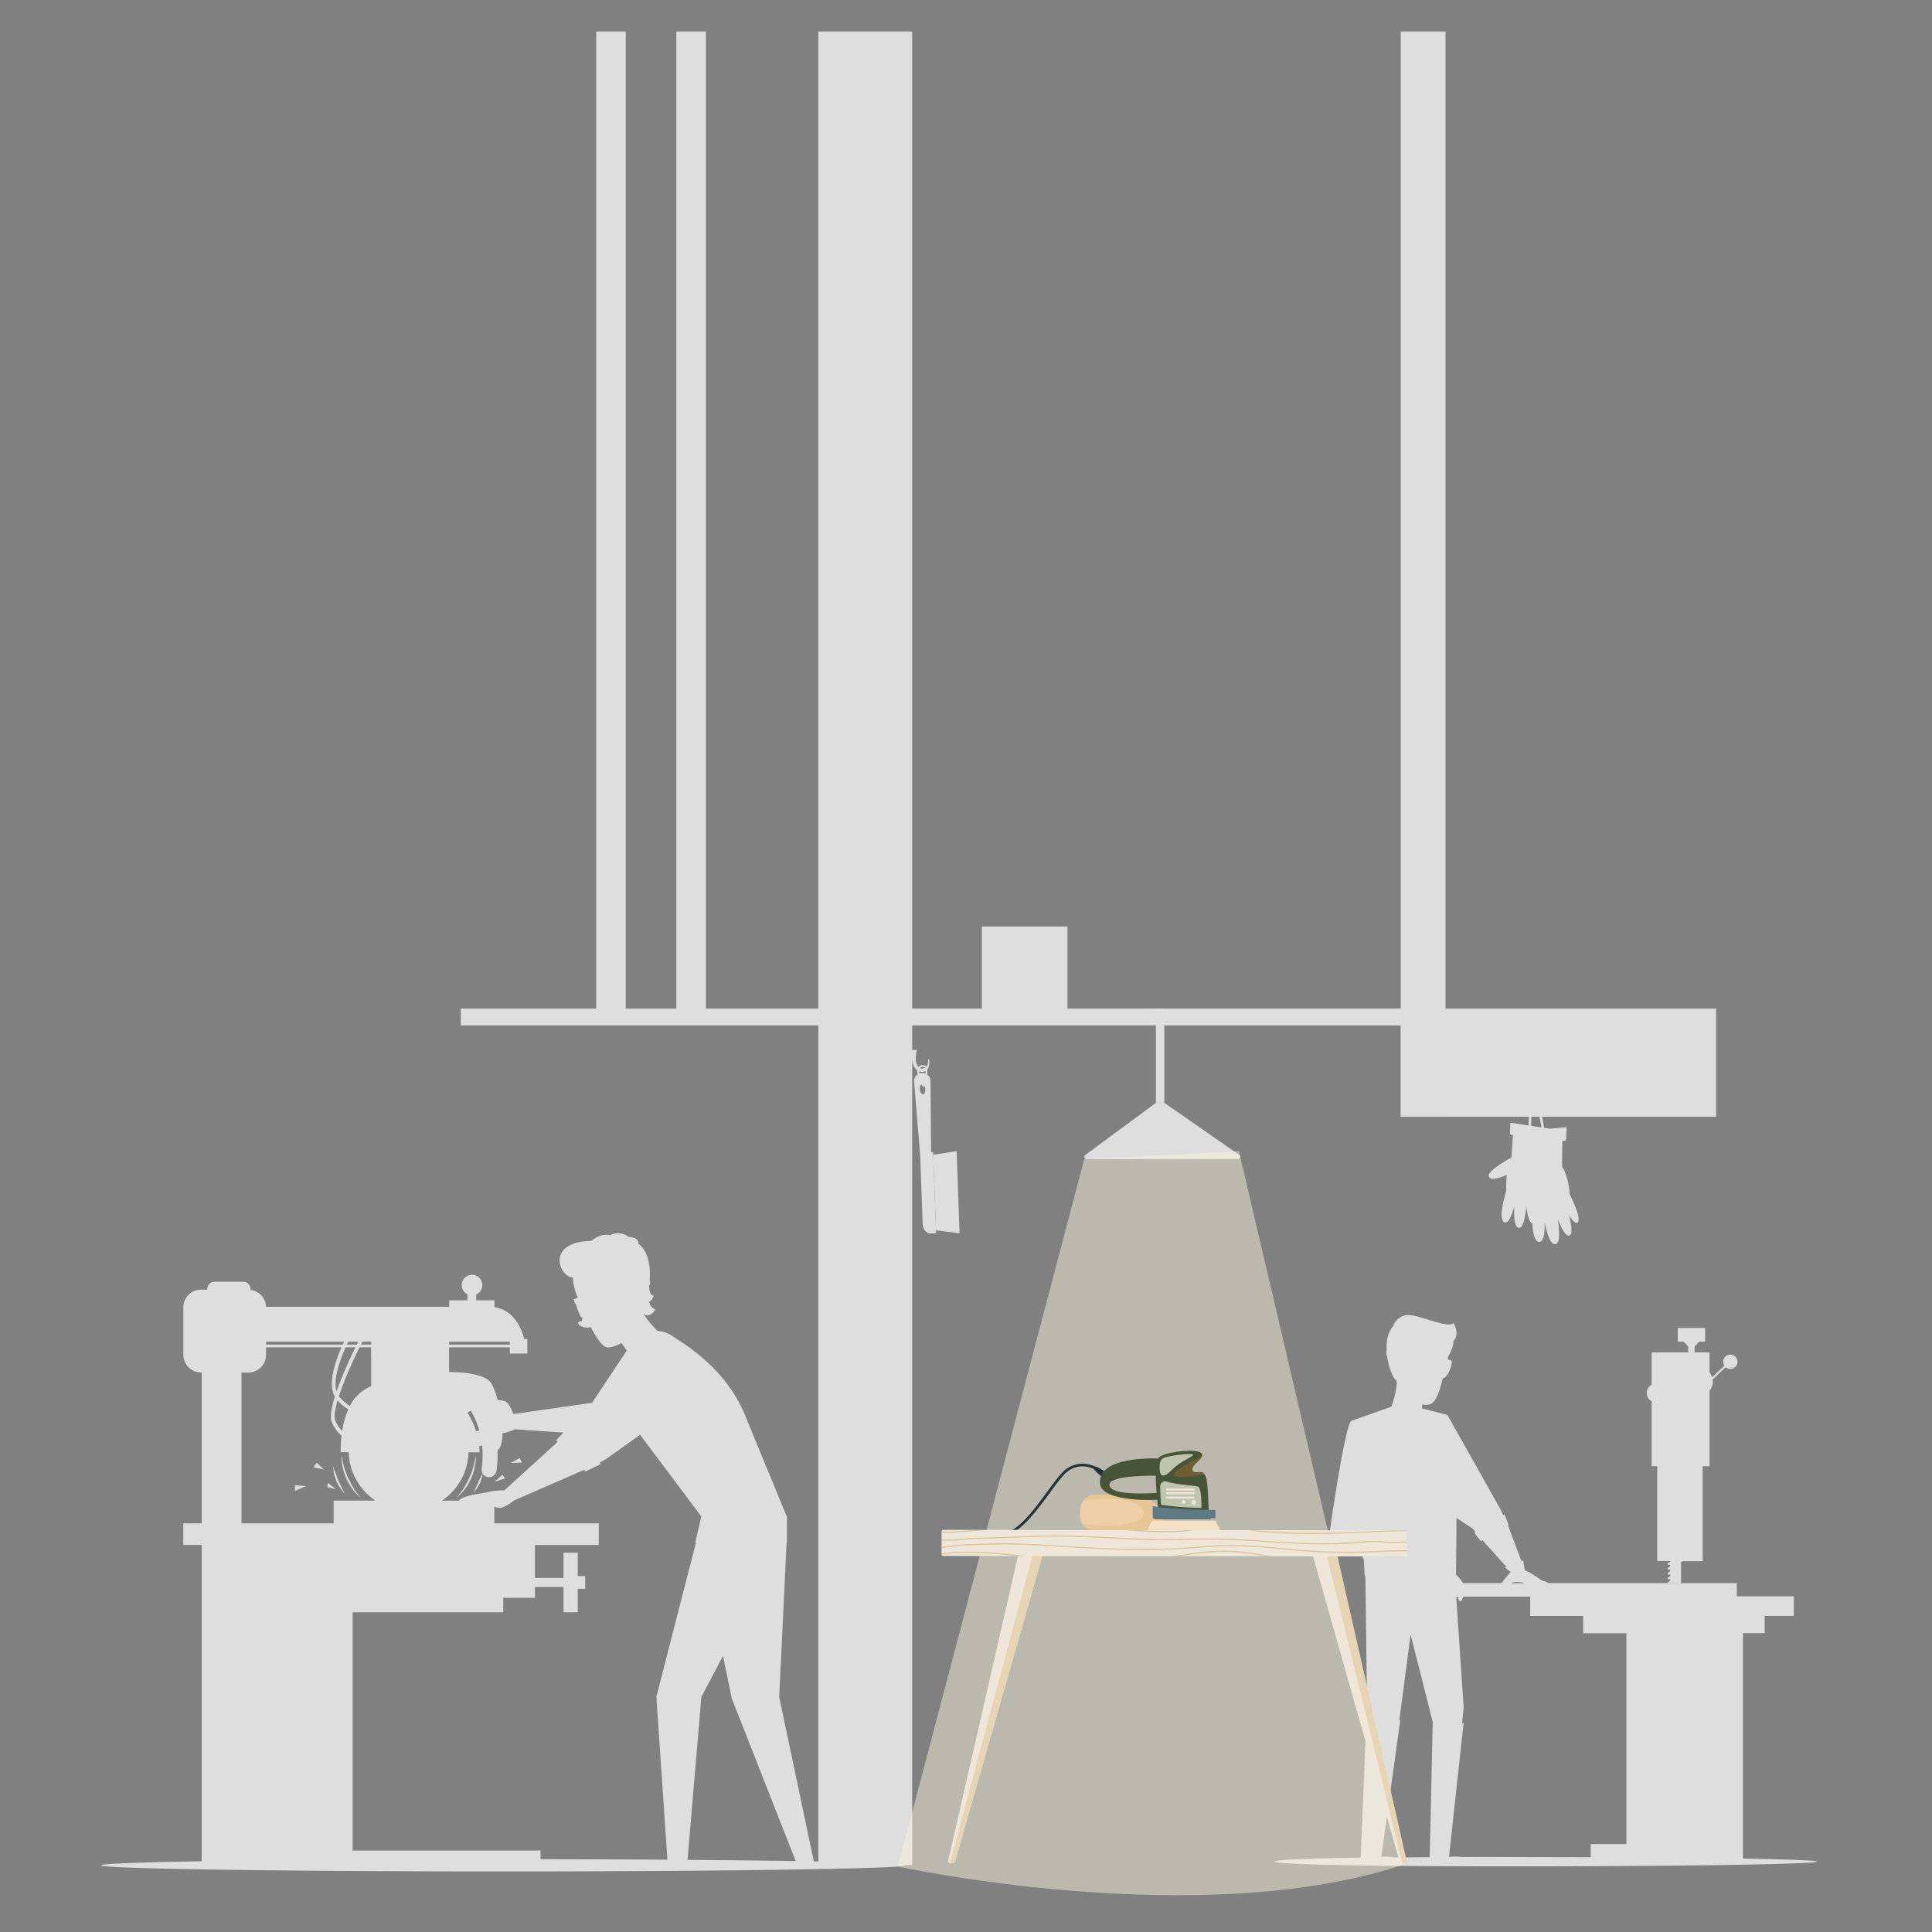 <svg xmlns="http://www.w3.org/2000/svg" viewBox="0 0 720 720"><rect x="0" y="0" width="720" height="720" fill="#808080" stroke="none"/><defs><style>.cls-1{isolation:isolate;}.cls-2{fill:#dfdede;}.cls-3{fill:#f7f2dc;}.cls-15,.cls-3{opacity:0.5;}.cls-4{fill:#253238;}.cls-5{fill:#eee6d8;}.cls-6{fill:#daba80;opacity:0.4;}.cls-13,.cls-6,.cls-8{mix-blend-mode:multiply;}.cls-7,.cls-8{fill:#eecfa7;}.cls-9{fill:#f4e1c6;}.cls-10{fill:#445962;}.cls-11{fill:#485437;}.cls-12{fill:#5e7a86;}.cls-13{fill:#d07329;opacity:0.3;}.cls-14{fill:#bfc4ad;}.cls-16{fill:#caa260;}</style></defs><title>ILUSTRACIONES</title><g class="cls-1"><g id="Layer_1" data-name="Layer 1"><rect class="cls-2" x="430.78" y="375.9" width="3.13" height="35.05"/><path class="cls-2" d="M433.64,411h-2.57a.87.87,0,0,0-.52.17l-26.07,19.24a.87.87,0,0,0,.52,1.58h56.31a.88.88,0,0,0,.5-1.6l-27.67-19.23A.9.9,0,0,0,433.64,411Z"/><rect class="cls-2" x="304.98" y="11.74" width="34.97" height="683.3"/><rect class="cls-2" x="171.72" y="375.87" width="350.69" height="6.28"/><rect class="cls-2" x="365.91" y="345.27" width="31.91" height="33.74"/><rect class="cls-2" x="222.18" y="11.74" width="11.01" height="367.27"/><rect class="cls-2" x="252.06" y="11.74" width="11.01" height="367.27"/><path class="cls-2" d="M303.29,693.69l-12.9-61.25,2.75-57.61h.13v-9.52l-14.7-35.65c-4.77-12.81-13.48-22.18-24.89-29.7l-3.24-2.14A11,11,0,0,0,245,496a44.83,44.83,0,0,1-5.26-6.38c2.29,1.94,4.57-1.56,4.57-1.56a3.77,3.77,0,0,1-2.41-3c1.41-.4,1.67-2.27,1.67-2.27-1.4.09-1.62-2.44-1.66-3.35,0-.18,0-.36.07-.55l.22-.05.15-1.46-.24,0c.38-5.31-.35-10.93-4.22-13.91h0c.27-2.46-3.59-2.5-3.59-2.5a6.38,6.38,0,0,0-6.93-.63c-3.54-1-7,2.1-7,2.1a31.94,31.94,0,0,0-4.89.53c-11.61,2.83-6,13.33-2,13.08h0a20.53,20.53,0,0,0,1.56,6.89l.27.7-1.59.6.6,1.6.22-.09a29.06,29.06,0,0,0,1.91,5h0a.72.72,0,0,0,.18.2l0,0a.19.19,0,0,0,.16,0c.11-.05.15-.17.17-.32a5.16,5.16,0,0,1-.13,1.68s-1.07.09-1.4.62,2,2.47,4.71,1.62c.56,1.08,1.12,2.08,1.68,3h0l.39.62h0a17.22,17.22,0,0,0,2.12,2.74l.19.2h0a3.08,3.08,0,0,0,2.06,1.05,11.54,11.54,0,0,0,5-1.67c.67.94,1.34,1.89,2,2.82l-12.93,19.47-6.1.88h0L191.3,527h0c-.66-1.84-1.87-4.56-3.32-4.87-.7-.15-1.62-.31-2.55-.43a27.16,27.16,0,0,0-2.21-6c-2.76-4.69-15.85-4.38-15.85-4.38V502.1H190v2.33h6.52V499h-1.21l0-.1a1.2,1.2,0,0,0-.06-.24c0-.18-.1-.38-.16-.59s-.05-.16-.08-.25l0-.1h0c-1.08-3.42-4-9.66-10.82-10.59h.07v-2.54h-6.8v-2.18a3.83,3.83,0,1,0-3.25-.07v2.25h-6.8V487H99.15v.24a6.58,6.58,0,0,0-5.8-6.53v-.29a2.75,2.75,0,0,0-2.76-2.76H80a2.75,2.75,0,0,0-2.76,2.76v.21h-2.3a6.61,6.61,0,0,0-6.62,6.61v17.62a6.62,6.62,0,0,0,6.62,6.62h.25V567.7H68.3v8.06h6.87V693.63c-23.38.41-37.58.94-37.58,1.52,0,1.26,67.13,2.28,150,2.28,25.37,0,49.26-.1,70.21-.27,47.44-.38,79.74-1.14,79.74-2C337.49,694.59,324.66,694.09,303.29,693.69ZM188,555.37a28,28,0,0,0-5.89.65l-1.07.22c-4.61.7-9.81,1.75-9.85,3h-6.54L165,559c.46-.32.91-.66,1.34-1,.21-.16.4-.34.59-.51s.6-.53.89-.8l.6-.61c.25-.26.5-.53.74-.81s.36-.41.53-.63c.36-.44.7-.89,1-1.36.14-.21.28-.43.41-.65s.33-.5.49-.76h0a22.19,22.19,0,0,0,3-10.63h4.13a20.06,20.06,0,0,0-.14-2.28l1.08-.28a35.22,35.22,0,0,1-.15,8.66,2.8,2.8,0,0,0,2.39,3.15l.38,0a2.79,2.79,0,0,0,2.76-2.41,43,43,0,0,0,.37-7.64c1.32-.88,1.83-3.28,1.83-6.29a15.94,15.94,0,0,0,4.59-1.5L210,533.88l-2.78,2.86.59.63ZM128.79,502.1h3.69a151.75,151.75,0,0,0-7.06,16.44C124.13,514.38,126.44,507.39,128.79,502.1Zm9.53-1h-3.78l.56-1.11h3.22ZM133.54,500c-.18.35-.37.72-.56,1.11h-3.73c.18-.39.36-.76.53-1.11Zm-7.74,21.9a18.19,18.19,0,0,0,4,3.33,30.51,30.51,0,0,0-2.26,8.07,12,12,0,0,1-2.49-3.64C124.37,528.15,124.79,525.32,125.8,521.88Zm48.44,4.56,1.19-.76a31.42,31.42,0,0,1,3.2,7.44l-1.2.3A31,31,0,0,0,174.24,526.44Zm-35.92-18.76v8.92a15.38,15.38,0,0,0-7.94,7.34,15.61,15.61,0,0,1-4.08-3.68A149.81,149.81,0,0,1,134,502.1h4.28Zm29.05-6.59V500H190v1.11ZM99.15,500h29.08c-.17.36-.35.72-.52,1.11H99.15Zm0,4.91V502.1h28.11c-2.61,6-5.1,14-2.47,18.37-1.3,4.17-1.9,7.77-1.08,9.71a14,14,0,0,0,3.56,4.85,58,58,0,0,0-.32,6.14h3a22.21,22.21,0,0,0,2.32,9.34h0l.13.24c.34.65.7,1.28,1.1,1.89l.15.26a22.38,22.38,0,0,0,1.54,2.05l0,.06h0a22.31,22.31,0,0,0,4.73,4.21H124.35v8.49H90V511.51h2.53A6.61,6.61,0,0,0,99.15,504.89Zm32.27,95.93h56.12v-5.38h11.82v-4.05H210v9.43h5.31V592.1h2.76v-4.74h-2.76v-8.72H210v9.42H199.36v-12.3h23.78V567.7H184.22v-6.3a4,4,0,0,0,3.05.41,18.88,18.88,0,0,0,4.34-2.66l26-11.34.54.57,5.79-2.76-.51-.56h0l2.28-1.2,12.84-9.17,22.83,30.49-2.29,9.65h.29l-2,7.88-.42,1.49h0l-12.35,48.16,4.12,60.7c-14.66-.1-30.57-.16-47.27-.19v-3.22H131.42Zm124.8,92.3,5.16-60.76,8.06-15.26L272.73,633l23.81,60.55C285,693.39,271.34,693.24,256.22,693.12Z"/><path class="cls-2" d="M177.19,545.26a15.53,15.53,0,0,0,.15-2c0-.49,0-.76,0-.76l-.16.74c-.1.47-.2,1.17-.41,2-.1.39-.21.82-.33,1.27s-.3.91-.45,1.4a15.52,15.52,0,0,1-.53,1.48l-.63,1.5c-.22.49-.48,1-.72,1.45s-.5.93-.76,1.37-.5.87-.76,1.26l-.76,1.09c-.44.69-.91,1.2-1.19,1.59l-.46.6.56-.51a16.54,16.54,0,0,0,1.4-1.44A18.88,18.88,0,0,0,173.9,554a10.39,10.39,0,0,0,.83-1.37c.25-.49.53-1,.77-1.49s.41-1,.62-1.54a11.37,11.37,0,0,0,.48-1.54,10.35,10.35,0,0,0,.36-1.46C177,546.12,177.12,545.68,177.19,545.26Z"/><path class="cls-2" d="M127.4,545.15c.06.42.14.87.22,1.34A10.87,10.87,0,0,0,128,548a12,12,0,0,0,.49,1.55l.62,1.56c.24.5.51,1,.76,1.49a11.92,11.92,0,0,0,.84,1.39,18.43,18.43,0,0,0,1.74,2.29,15.42,15.42,0,0,0,1.41,1.45l.56.52-.46-.61c-.28-.39-.76-.92-1.21-1.61-.23-.34-.49-.7-.75-1.09s-.49-.84-.77-1.27a14.17,14.17,0,0,1-.76-1.39c-.24-.48-.5-1-.73-1.46s-.42-1-.62-1.51a15.68,15.68,0,0,1-.53-1.49c-.15-.49-.35-.95-.45-1.42s-.22-.89-.33-1.29c-.21-.8-.29-1.49-.4-2s-.15-.75-.15-.75,0,.27,0,.76A14.25,14.25,0,0,0,127.4,545.15Z"/><path class="cls-2" d="M124.42,549a5.65,5.65,0,0,0,.26.93c.2.63.44,1.31.68,2s.63,1.29,1,1.88a10.66,10.66,0,0,0,1,1.53c.62.86,1.08,1.4,1.08,1.4s-.27-.66-.75-1.61l-.39-.75c-.15-.27-.24-.58-.38-.87-.25-.6-.55-1.22-.84-1.85s-.49-1.31-.74-1.91c-.11-.31-.27-.59-.35-.87s-.18-.56-.27-.81c-.34-1-.63-1.65-.63-1.65s.07.7.25,1.75C124.31,548.42,124.37,548.7,124.42,549Z"/><path class="cls-2" d="M178.18,552.61a19.8,19.8,0,0,0-1.11,2.33c-.27.67-.41,1.15-.41,1.15a10.28,10.28,0,0,0,.75-1,21.78,21.78,0,0,0,1.42-2.27,22.11,22.11,0,0,0,.8-2.51c.18-.7.25-1.18.25-1.18a9.91,9.91,0,0,0-.61,1A21.46,21.46,0,0,0,178.18,552.61Z"/><polygon class="cls-2" points="122.24 552.63 121.98 554.22 125.21 555.01 122.24 552.63"/><polygon class="cls-2" points="118.05 545.09 116.78 546.79 120.7 547.65 118.05 545.09"/><polygon class="cls-2" points="109.93 553.48 109.93 555.6 114.02 553.82 109.93 553.48"/><polygon class="cls-2" points="184.22 552.25 188.21 550.93 187.27 549.6 184.22 552.25"/><polygon class="cls-2" points="190.36 545.17 194.46 545.05 193.73 543.36 190.36 545.17"/><path class="cls-2" d="M649.55,692.63v-84h8.08v-6.45H668.5V594.9H647.25v-1.39h0v-.29h0v-1h0v-.3h0V590H577.19a8.86,8.86,0,0,0-2.6-1h0a37.56,37.56,0,0,0-6.35-3.88l-.61-3.56-.63.26-5-13.36.22-.13-1.54-4-.49.3-1.08-2.28-19.72-35.06-3.23-.83h0l-6.25-1.6.15-1.51a6.28,6.28,0,0,0,2.25.15c1.83-.26,3-2.22,4.05-5.16h0c.06-.16.11-.33.17-.5a3.58,3.58,0,0,0,.11-.35l0,0h0c.36-1.14.7-2.4,1-3.75,1.69-.43,2.76-3.47,2.76-3.47.12-.33.23-.63.32-.9a8.12,8.12,0,0,0,.28-1.19.59.59,0,0,1,0-.13,5,5,0,0,1,0-.45s0,0,0-.08a.81.81,0,0,0-.46-.75,3.1,3.1,0,0,1-.82,0,.72.72,0,0,0-.19-.53c.08-.27.15-.53.22-.8,2.21-3.83,1.89-5.73,1.89-5.73h0c2.62-2.51,0-6.68,0-6.68-2,2.39-13.85-3.67-17.73-2.89a6.29,6.29,0,0,0-4.8,4.2h0c-2,2.33-2.54,5.8-2.35,9.21l-.18,0,.16,1.8.2,0c.59,4.57,2.35,8.63,3.52,9.14a3.9,3.9,0,0,0,.12,1,40.28,40.28,0,0,1-2,8.68l.1,0L515,525.47h0l-3.17,1.13h0l-6.57,2.33h0l-1.58.55c-2.43.82-8.14,41.48-8.14,41.48l3,6.91,9.41,2.24-.25.5.48.11.42,6.64h.21l.14,8,.49,40-2.35,56.93c-21.88.32-32.08.85-32.08,1.45,0,1,27.63,1.79,89.73,1.79s112.43-.8,112.43-1.79C677.18,693.35,666.76,692.94,649.55,692.63ZM563.39,589.8a7.21,7.21,0,0,1,1.82-.25,9.39,9.39,0,0,1,2.42.28c.16.07.34.13.52.19h-4.8l.19-.19ZM514.78,691.93l7.08-51s-.15.12-.39.28l4.23-32.08,8.23,32.56v0h0l-.79,36.2-.34,14.23-13.11.1A22.78,22.78,0,0,0,514.78,691.93ZM549.83,571l-.38.23,2.39,3.1.61-.36,9,10-.57.24,2.12,1.66a34.44,34.44,0,0,0-3.21,3.91l-.35.19H545.23a17,17,0,0,0-2.62-3.12l.1-10h0l0,.07.09-11.22,6.06,4Zm-5.36,121A26.87,26.87,0,0,0,540,692l5.46-50.09c-.2.16-.4.27-.59.4l.59-6-2.73-40.61q.1-.35.18-.69h.46c.08,1,.31,1.79.88,1.68s.82-.81,1-1.68h25v7.19h19.75v6.45h16.11v78.57H592.82v4.9c-9,0-18.38-.05-28.07-.05Q553.91,692,544.47,692.05Z"/><path class="cls-2" d="M615.52,522.27v24.15h2.08v35.32h4.88c0,.34-.68.73-1,.9v.58c.27-.07.89-.17,1,.18s-.66.81-1,1V585c.27-.07.89-.17,1,.18s-.66.81-1,1v.64c.27-.06.89-.16,1,.19s-.66.8-1,1v.53c.27-.07.89-.17,1,.18s-.66.81-1,1v.3h5v-8a2.19,2.19,0,0,0,.6-.23h7.46V546.42h2.55V518.21a4.78,4.78,0,0,0,1.14-4.08l4.9-4.62a2.61,2.61,0,0,0,1.71.65,2.66,2.66,0,1,0-2.65-2.66,2.62,2.62,0,0,0,.44,1.46l-4.6,4.35a7,7,0,0,0-.94-1.88V504h-5.55v-2.21h0l1.7-1.79h.29v0h1.93v-5.11H625.26V500h2.19v0h0l1.7,1.79h0V504H615.52v12a3.59,3.59,0,0,0,0,6.24Z"/><rect class="cls-2" x="522.02" y="375.87" width="117.52" height="40.31"/><rect class="cls-2" x="522.02" y="11.74" width="16.67" height="404.44"/><path class="cls-2" d="M347,429.33l-.23-26.44a3.11,3.11,0,0,0-.95-2.2c-.09-.08-.19-.14-.28-.21a18.48,18.48,0,0,0,.05-1.89c1.06-1.34.7-3.82.7-3.82h-.47a3.24,3.24,0,0,1-.58,2.73,1.93,1.93,0,0,0-1.95-.52,1.91,1.91,0,0,0-1,.7c-.91-.92-1.43-2.93-.56-6.4h-1.86s-.7,5.82,2,7.62a5,5,0,0,0,.12,1.47,3.07,3.07,0,0,0-.58.5,3,3,0,0,0-.76,2.28l2.27,27.37h0l.93,25.6c.07,2,1.43,3.6,3,3.54l2-.07-1.11-30.28Zm-2.25-31.4a4.15,4.15,0,0,0,.32-.27A2,2,0,0,1,344.78,397.93Zm-1.29-.31c.62-.09,1-.07,1.26.31h0a1.87,1.87,0,0,1-1.87.13A1.22,1.22,0,0,1,343.49,397.62Zm-.92,1.62a3.54,3.54,0,0,0,1.27.19,2.45,2.45,0,0,0,1.11-.28c0,.25,0,.58,0,.94a2.92,2.92,0,0,0-1.31-.25,3,3,0,0,0-1,.2A4.61,4.61,0,0,1,342.57,399.24Zm.83,4.83c.24.45.42.75.44.79a.37.37,0,0,0,.31.17.33.33,0,0,0,.17,0,.34.34,0,0,0,.14-.46c0-.06-.09-.16-.14-.23a2.7,2.7,0,0,1,.51,1.47c.07,1.06-.31,2-.85,2s-1.05-.79-1.13-1.85A2.2,2.2,0,0,1,343.4,404.07Z"/><polygon class="cls-2" points="357.61 459.61 356.5 428.99 347.8 430.35 348.83 458.51 357.61 459.61"/><path class="cls-2" d="M588.06,452.52c-.15-.49-.32-1-.52-1.55-.39-1.06-.84-2.16-1.27-3.13-.21-.49-.41-.94-.6-1.34-.27-.6-.5-1.08-.64-1.37s-.06-.73-.15-1.47a28.22,28.22,0,0,0-1.62-6.74,11.41,11.41,0,0,0-1.13-2.14l.11-9.6,1.09-.09a.37.37,0,0,0,.32-.35l.18-4.19a.25.25,0,0,0,0-.12h0a.35.35,0,0,0-.39-.32h0l-.7.06-5.18.46-2.14-.32c-.4-3.18-1.4-7.66-2.66-9.05a1.39,1.39,0,0,0-1-.53,1.13,1.13,0,0,0-.84.39c-1.23,1.28-1.27,6.33-1.24,8.32l-6.47-1a.33.33,0,0,0-.25.08.29.29,0,0,0-.12.23l-.12,3.78a.33.33,0,0,0,.27.33l.85.13-.6,8.41c-1.82,1-9,5-8.42,7a1.22,1.22,0,0,0,1.13.89c1.54.23,4.42-.91,5.61-1.42a27.68,27.68,0,0,0-.17,5.74c-.41,1.33-3.17,10.51-.86,11.82a.9.9,0,0,0,.36.12c1.4.22,2.62-3,3.43-6-.16,3.47,0,7.64,1.61,8a1,1,0,0,0,.87-.23c1.14-1,1.71-4.72,2-7.79.37,2.95,1.06,6.21,2.27,6.39h0c.15,3,.65,6,1.94,6.74h0a1.23,1.23,0,0,0,.31.14h0a1.07,1.07,0,0,0,.43,0,.89.89,0,0,0,.28-.07l.08,0,.18-.1.09-.09.15-.14.09-.13.12-.16.09-.17c0-.06.07-.12.1-.19a1.19,1.19,0,0,0,.08-.2l.09-.2a2.41,2.41,0,0,1,.08-.25c0-.07,0-.14.07-.22s0-.19.07-.28l.06-.22c0-.11.05-.22.07-.34s0-.13,0-.2,0-.25.07-.38l0-.19.06-.44c0-.05,0-.1,0-.16s0-.32.05-.48,0-.09,0-.13,0-.35,0-.52a.45.45,0,0,0,0-.11c0-.19,0-.38,0-.57v-.07l0-.61v0l0-.79c.67,3.42,1.77,7.37,3.31,8.14h0a1,1,0,0,0,.28.11,1,1,0,0,0,.3,0,1.05,1.05,0,0,0,.49-.13,1.12,1.12,0,0,0,.22-.16,1.24,1.24,0,0,0,.18-.21,3.41,3.41,0,0,0,.51-1.49,11.4,11.4,0,0,0,.11-1.63c0-.6,0-1.24-.06-1.9-.09-1.33-.26-2.73-.45-4a.36.36,0,0,0,0,.09h0c1,2.62,2.31,5.39,3.51,6.1h0a1.41,1.41,0,0,0,.31.14h0a.83.83,0,0,0,.31,0h0l.24-.06a.92.92,0,0,0,.34-.21,1.61,1.61,0,0,0,.24-.36,1.92,1.92,0,0,0,.15-.54c0-.07,0-.17,0-.25s0-.28,0-.43,0-.26,0-.39,0-.27,0-.43,0-.34-.07-.52a2.47,2.47,0,0,0,0-.38c0-.22-.07-.44-.11-.66l-.06-.32-.18-.79c0-.08,0-.15,0-.23-.07-.31-.15-.62-.23-.93l0-.1c-.1-.39-.21-.79-.32-1.17a9,9,0,0,0,2.25,2.85h0a1.21,1.21,0,0,0,.33.15.68.68,0,0,0,.31,0,.79.79,0,0,0,.22-.05.76.76,0,0,0,.43-.45,1.28,1.28,0,0,0,.07-.37A7.44,7.44,0,0,0,588.06,452.52Zm-16.44-40.73c.08-.09.13-.09.14-.09a1,1,0,0,1,.29.21c1,1.14,2,5.23,2.4,8.25l-3.8-.58C570.6,416.8,570.8,412.65,571.62,411.79Z"/><path class="cls-3" d="M404.06,432,334.62,695.59s113.44,24.75,189.31-1L461.72,429"/><path class="cls-4" d="M373.41,572.36c-.22,0-.43,0-.64,0l.11-1c5.65.62,12.24-8.41,17.56-15.67,2.67-3.63,5-6.77,6.73-8.1a10.55,10.55,0,0,1,11-1l-.49.89a9.32,9.32,0,0,0-9.89.9c-1.64,1.24-3.9,4.32-6.52,7.89C386,563.46,379.44,572.37,373.41,572.36Z"/><path class="cls-4" d="M412,548.56s-3.14-2.13-3.92-2c0,0-.6.7-.44,1a24.24,24.24,0,0,0,2.7,2.57Z"/><path class="cls-5" d="M379.32,580.11l-26,113.45a.62.62,0,0,0,.61.76h1.39a.62.62,0,0,0,.6-.45l32.41-113.45a.63.63,0,0,0-.6-.79h-7.79A.62.62,0,0,0,379.32,580.11Z"/><path class="cls-5" d="M498.48,580.16l25.81,113.7a.52.52,0,0,1-.51.64h-1.59a.53.53,0,0,1-.51-.38L489.46,580.41a.53.53,0,0,1,.51-.67h8A.52.52,0,0,1,498.48,580.16Z"/><path class="cls-6" d="M384.67,580.08,354.22,693.55a.62.62,0,0,0,.6.77h.5a.62.62,0,0,0,.59-.45l32.41-113.46a.61.61,0,0,0-.59-.78h-2.46A.62.62,0,0,0,384.67,580.08Z"/><path class="cls-6" d="M524.32,694,498.47,580.09a.44.44,0,0,0-.43-.34h-3a.43.43,0,0,0-.42.53l27.93,113.89a.43.43,0,0,0,.42.33h.88A.44.44,0,0,0,524.32,694Z"/><rect class="cls-5" x="432.79" y="488.36" width="9.74" height="173.49" rx="0.6" ry="0.6" transform="translate(-137.92 1012.14) rotate(-89.94)"/><path class="cls-7" d="M432.29,562.88a12.89,12.89,0,0,0-7.86-5.85l-16.2,0a5.66,5.66,0,0,0-5.66,5.65v2.69a4.83,4.83,0,0,0,4.83,4.85l24.89,0v-7.35Z"/><path class="cls-8" d="M432.3,562.79v.09a11.45,11.45,0,0,0-3.36-3.72,9.22,9.22,0,0,0-1.39,5.4c0,2.54.66,4.73,1.62,5.66h2.07a4.86,4.86,0,0,0,1.06-1.89Z"/><path class="cls-6" d="M432.29,562.88a12.89,12.89,0,0,0-7.86-5.85l-16.2,0a5.67,5.67,0,0,0-4.32,2c2.35-.24,5.46-.38,9.58-.38,9.05,0,12.75,2.87,12.74,5.31s-4.21,4.51-13.27,4.5a68.78,68.78,0,0,1-9.68-.55,4.86,4.86,0,0,0,4.12,2.31l24.89,0v-7.35Z"/><path class="cls-7" d="M430.2,561.33c-.77,0-1.4,1.45-1.4,3.23s.62,3.22,1.39,3.22h3.36v-6.45Z"/><path class="cls-6" d="M430.2,561.33c-.77,0-1.4,1.45-1.4,3.23s.62,3.22,1.39,3.22h3.36v-6.45Z"/><polygon class="cls-9" points="454.75 570.25 427.53 570.22 429.39 566.69 452.9 566.72 454.75 570.25"/><rect class="cls-10" x="440.72" y="555.79" width="0.9" height="20.93" transform="matrix(0, -1, 1, 0, -125.56, 1006.81)"/><path class="cls-11" d="M431.73,563s-2.52-18.07.49-20.15c2.72-1.88,16.5-3.65,15.81-.32-.32,1.53-4.16,3.66-3.64,5.38.4,1.35,2.82.35,3.7.78s1.84,1.8,2,6.72l.47,9.31Z"/><path class="cls-12" d="M429.58,565.79l23.38,0v-3.09c-15.77,0-23.37-1.4-23.37-1.4Z"/><path class="cls-11" d="M431.65,543.55s-22.28-1.21-21.74,9.09c.4,7.68,22.39,6.26,22.39,6.26v-2.64s-18.85,1.79-18.85-3c0-3.75,18.35-3.31,18.35-3.31Z"/><path class="cls-13" d="M437.92,550.07c1.4.92,8.69,0,11-.53a2.15,2.15,0,0,0-.85-.86c-.88-.43-3.3.57-3.7-.78-.52-1.72,3.32-3.85,3.64-5.38a1.18,1.18,0,0,0,0-.26,27.64,27.64,0,0,1-3.19,2C440.79,546.54,436.3,549,437.92,550.07Z"/><path class="cls-14" d="M434.7,552.12a1.84,1.84,0,0,0-1.62.3,1.8,1.8,0,0,0-.72,1.49c.06,2.39.17,5.63.37,6.92a135.4,135.4,0,0,0,15,1.15s.23-7.56-1.39-8C445.09,553.64,438.71,553.33,434.7,552.12Z"/><path class="cls-14" d="M432.31,548.58s-.72-4,1-5.07,10.81-2.08,11.32-1.4c.35.46-3.67,2.13-6.21,4.16-2.06,1.66-3.32,3.46-4.87,3.62C433,549.94,432.52,549.64,432.31,548.58Z"/><circle class="cls-5" cx="444.88" cy="559.9" r="0.88"/><path class="cls-5" d="M441.83,559.74a.65.65,0,0,1-.65.66.66.66,0,1,1,0-1.31A.65.65,0,0,1,441.83,559.74Z"/><path class="cls-5" d="M444.88,555.46h-10a.36.36,0,0,1-.36-.36.36.36,0,0,1,.36-.36h10a.36.36,0,1,1,0,.72Z"/><path class="cls-5" d="M444.88,556.86h-10a.36.36,0,0,1-.36-.36.37.37,0,0,1,.36-.37h10a.38.38,0,0,1,.37.37A.37.37,0,0,1,444.88,556.86Z"/><path class="cls-5" d="M444.88,558.48h-10a.37.37,0,0,1-.36-.37.36.36,0,0,1,.36-.36h10a.37.37,0,0,1,0,.73Z"/><g class="cls-15"><path class="cls-16" d="M359.09,573.85c1.55-.15,3-.29,4.3-.31,4.35-.08,8.77-.26,13-.42s8.74-.34,13.12-.43c8.18-.15,16.44.25,24.43.64,9.19.45,18.7.92,28.15.54a285.61,285.61,0,0,1,29.4.79c4.45.28,9,.56,13.62.75,2.89.11,5.61.17,8.19.17a132.23,132.23,0,0,0,15.08-.76,48.2,48.2,0,0,1,7.2,0,53.57,53.57,0,0,0,8.79,0v-.45a53.13,53.13,0,0,1-8.76,0,49.28,49.28,0,0,0-7.28,0,150.79,150.79,0,0,1-23.2.58c-4.57-.18-9.17-.46-13.62-.74a289.13,289.13,0,0,0-29.44-.8c-9.42.39-18.92-.08-28.11-.53-8-.39-16.26-.79-24.46-.64-4.38.09-8.83.26-13.12.43s-8.69.34-13,.42c-1.29,0-2.77.16-4.34.31a43.69,43.69,0,0,1-8.13.25v.44A44.17,44.17,0,0,0,359.09,573.85Z"/><path class="cls-16" d="M510.8,571.08c4.47-.19,9-.38,13.61-.5v-.25h-5.7l-7.92.31c-13.75.58-27.89,1.17-42.05-.36h-3.69a176.06,176.06,0,0,0,23.43,1.43C496,571.7,503.46,571.38,510.8,571.08Z"/><path class="cls-16" d="M357.5,571l.24,0c1.83-.17,3.73-.3,5.57-.43,1.6-.11,3.22-.23,4.83-.37h-5.71c-1.58.11-3.18.23-4.73.37l-.24,0a29.86,29.86,0,0,1-6.54.09v.44a16.8,16.8,0,0,0,2.38.15A42,42,0,0,0,357.5,571Z"/><path class="cls-16" d="M352.73,576.69c3.13-.39,6.19-.75,9.21-.84,7.11-.21,14.69-.38,22.36,0l9.59.55c14.68.86,29.87,1.75,44.92.94,2.33-.12,4.68-.29,7-.46,4.39-.33,8.94-.66,13.46-.66a195.68,195.68,0,0,1,19.69,1.32l.34,0c7.87.79,15.58,1.19,22.94,1.2,3.48,0,7-.14,10.41-.29s6.9-.28,10.35-.28h.12l1.32,0v-.44l-1.32,0c-3.51,0-7.05.14-10.49.28s-6.92.29-10.39.29c-7.34,0-15-.41-22.9-1.2l-.34,0a196.27,196.27,0,0,0-19.73-1.32c-4.53,0-9.09.33-13.5.66-2.27.17-4.62.34-6.94.46-15,.81-30.2-.08-44.88-.94l-9.58-.55c-7.69-.41-15.28-.24-22.4,0-3.05.09-6.11.45-9.25.84-.43.06-.91.09-1.41.13l-.36,0v.44l.4,0C351.82,576.78,352.3,576.74,352.73,576.69Z"/><path class="cls-16" d="M355.2,578.46c-1,.06-2,.18-3,.29l-1.31.14v.45l1.36-.15c1-.12,2-.23,3-.29a113.42,113.42,0,0,1,13.87.08c3.26.2,6.55.54,9.82.93h3.61c-4.43-.57-8.94-1.11-13.4-1.38A114.24,114.24,0,0,0,355.2,578.46Z"/><path class="cls-16" d="M460.43,578a73.86,73.86,0,0,0-11.65.26c-2.54.19-5.09.59-7.55,1-1.71.26-3.47.53-5.22.74h3.28l2-.31c2.45-.38,5-.77,7.51-1a74.23,74.23,0,0,1,11.58-.26c3.76.29,7.53.91,11.22,1.56h2.55l-.6-.11C469.28,579.15,464.85,578.35,460.43,578Z"/><path class="cls-16" d="M430.31,570.93c1.24.07,2.62.11,4.1.12a63.26,63.26,0,0,0,10.41-.81h-3.17a71.44,71.44,0,0,1-11.32.25l-1,0-4-.22h-5.81c3.27.32,6.57.51,9.79.67Z"/></g></g></g></svg>